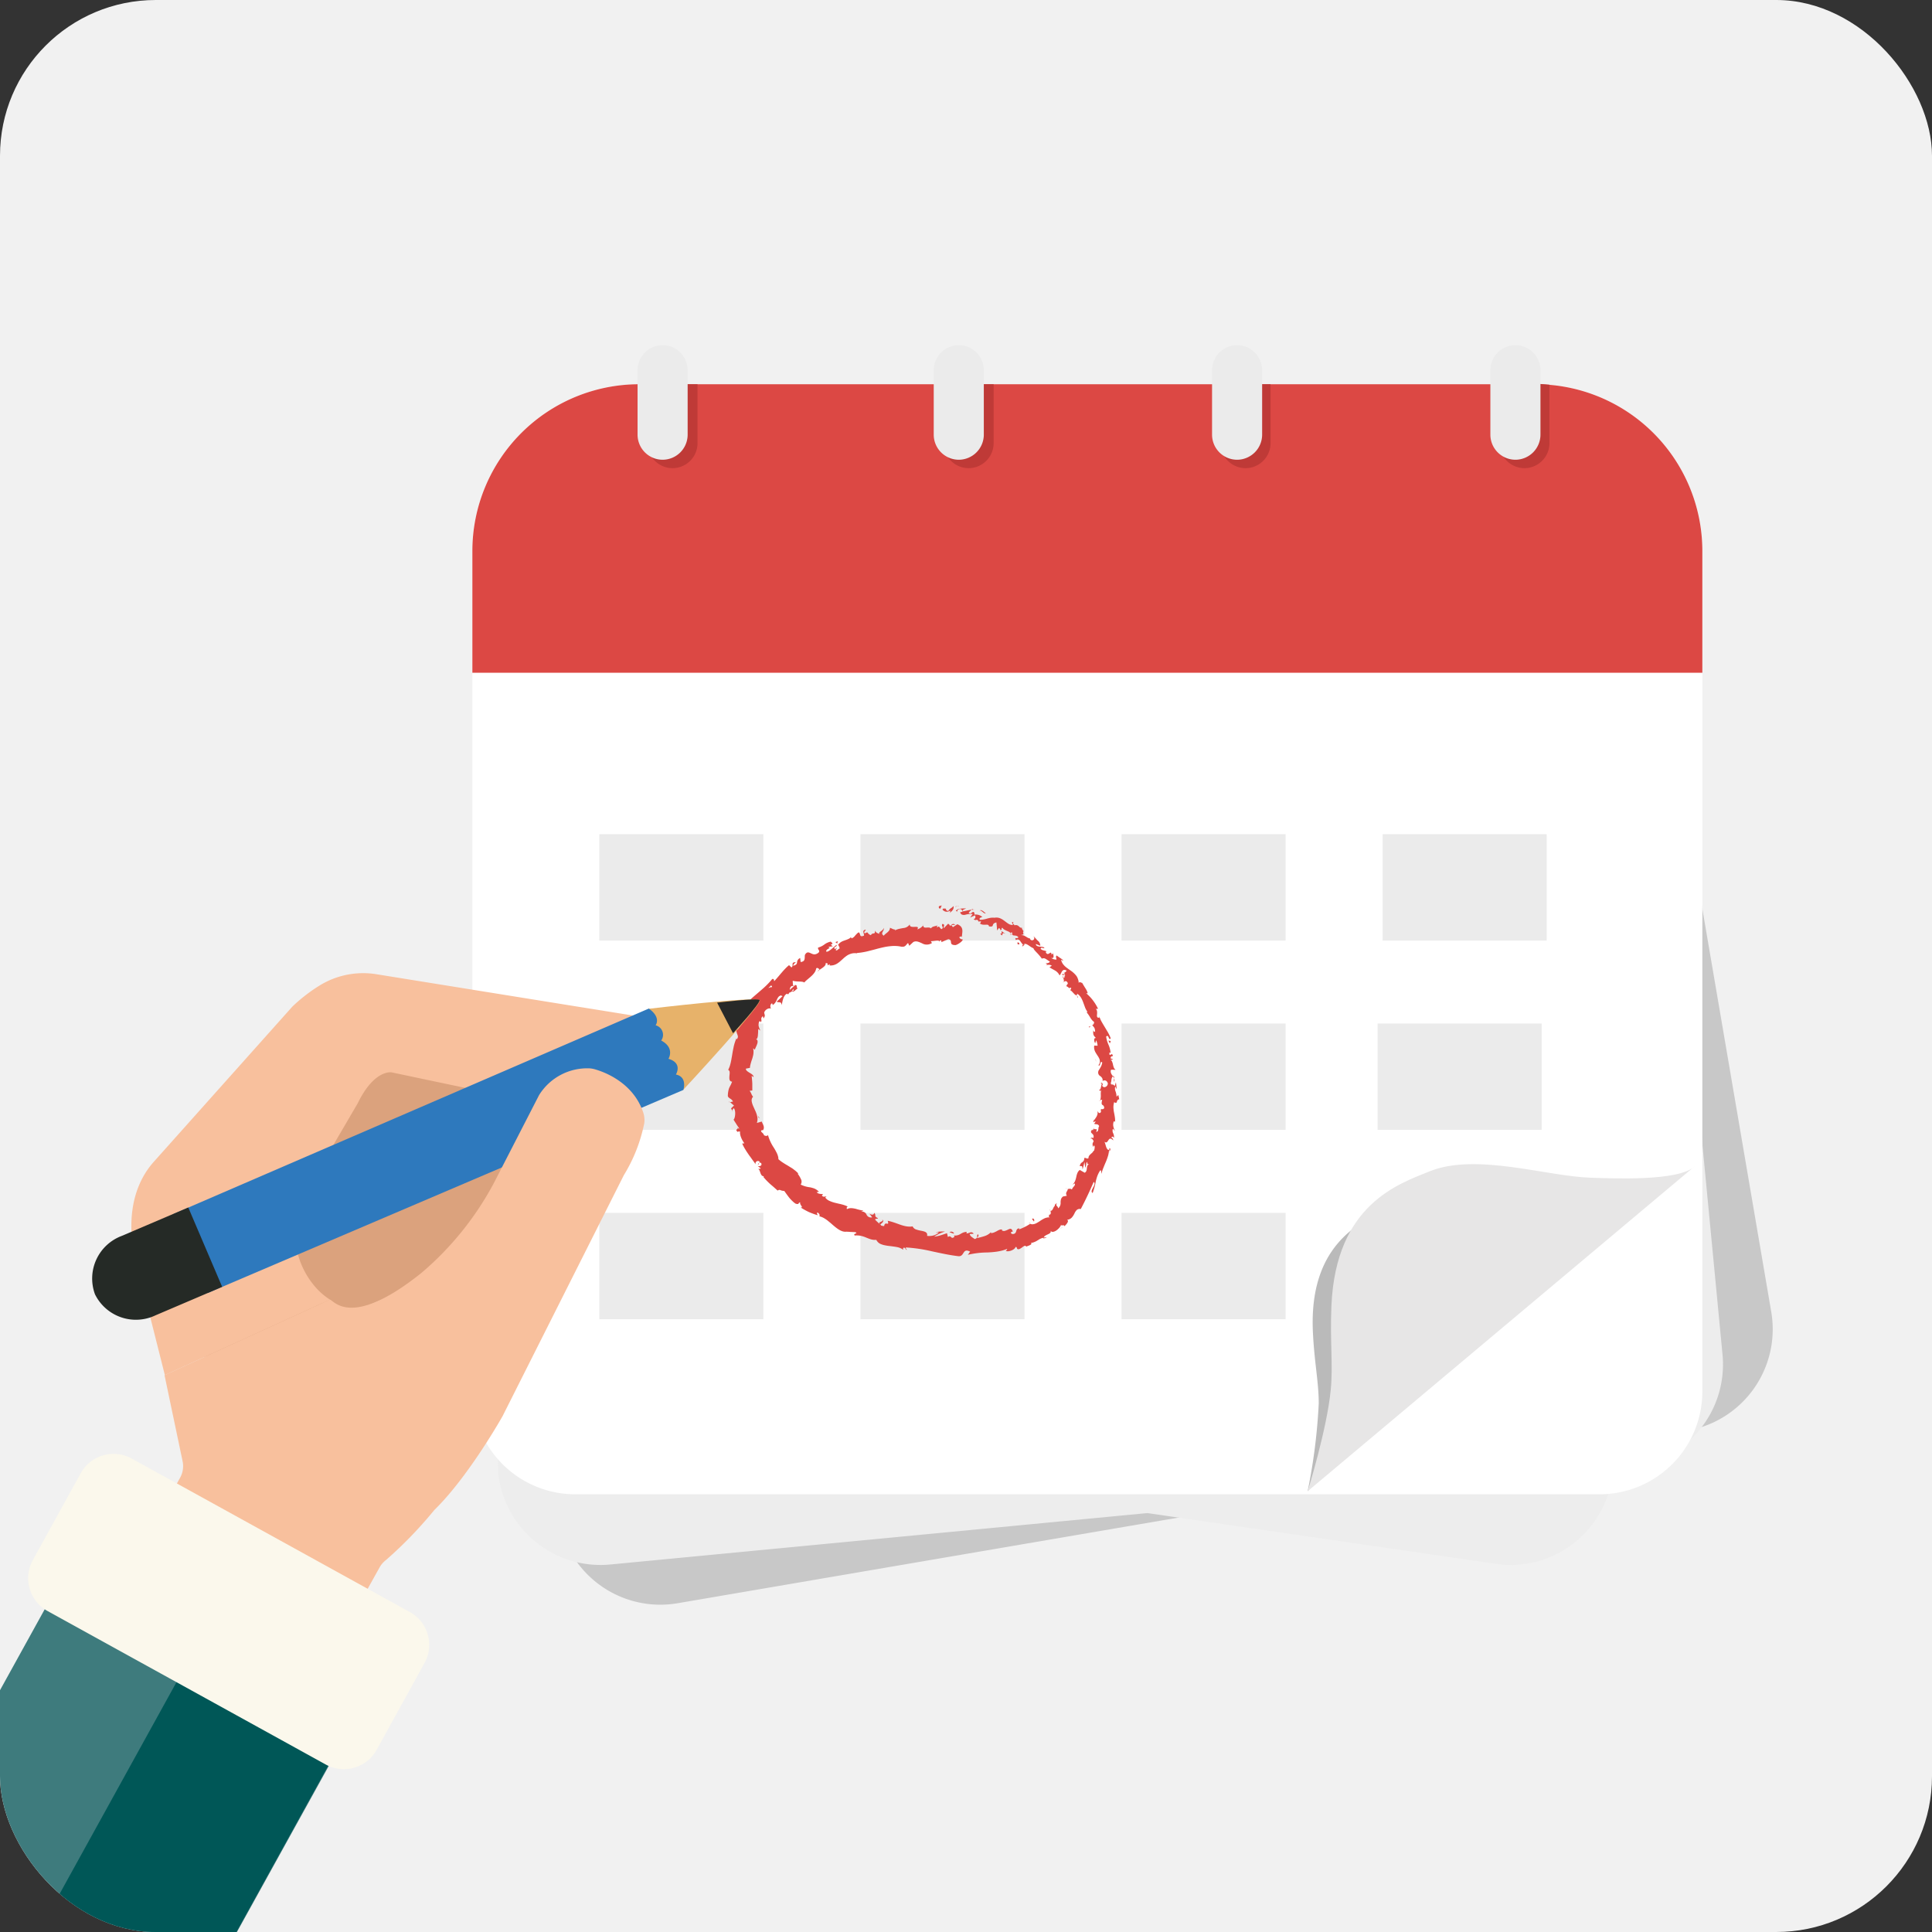 <svg xmlns="http://www.w3.org/2000/svg" xmlns:xlink="http://www.w3.org/1999/xlink" viewBox="-2728 1711.979 248.042 248.042">
  <rect x="-2728" y="1711.979" width="248.042" height="248.042" fill="#333333" stroke="none"/>
  <defs>
    <style>
      .cls-1 {
        fill: #f1f1f1;
      }

      .cls-2 {
        clip-path: url(#clip-path);
      }

      .cls-3 {
        fill: #c8c8c8;
      }

      .cls-4 {
        fill: #ededed;
      }

      .cls-5 {
        fill: #fff;
      }

      .cls-6 {
        fill: #dc4844;
      }

      .cls-7 {
        fill: #bf3a37;
      }

      .cls-8 {
        fill: #ebebeb;
      }

      .cls-9 {
        fill: #bababa;
      }

      .cls-10 {
        fill: #e7e6e6;
      }

      .cls-11 {
        fill: #dba27d;
      }

      .cls-12 {
        fill: #f8c09d;
      }

      .cls-13 {
        fill: #3e7b7d;
      }

      .cls-14 {
        fill: #005757;
      }

      .cls-15 {
        fill: #e7b26a;
      }

      .cls-16 {
        fill: #2e79bd;
      }

      .cls-17 {
        fill: #252a26;
      }

      .cls-18 {
        fill: #fbf8ec;
      }

      .cls-19 {
        fill: #282928;
      }
    </style>
    <clipPath id="clip-path">
      <rect id="Rectangle_602" data-name="Rectangle 602" class="cls-1" width="248.042" height="248.042" rx="20" transform="translate(0 0)"/>
    </clipPath>
  </defs>
  <g id="Group_542" data-name="Group 542" transform="translate(-3324 923)">
    <rect id="Rectangle_614" data-name="Rectangle 614" class="cls-1" width="248.042" height="248.042" rx="20" transform="translate(596 788.979)"/>
    <g id="Mask_Group_4" data-name="Mask Group 4" class="cls-2" transform="translate(596 788.979)">
      <g id="Group_541" data-name="Group 541" transform="translate(0 44.315)">
        <path id="Path_527" data-name="Path 527" class="cls-3" d="M1476.506,1239.837l-129.691,22.175a13.215,13.215,0,0,1-15.2-10.765s-12.7-131.318-1.121-133.3c0,0,136.224-13.538,138.2-1.959l18.573,108.647A13.206,13.206,0,0,1,1476.506,1239.837Z" transform="translate(-1259.857 -1100.487)"/>
        <path id="Path_528" data-name="Path 528" class="cls-4" d="M1428.078,1251.845,1297.1,1264.386a13.208,13.208,0,0,1-14.367-11.856s-2.972-131.9,8.721-133.02c0,0,136.849-3.448,137.971,8.245l10.507,109.724A13.211,13.211,0,0,1,1428.078,1251.845Z" transform="translate(-1218.78 -1107.838)"/>
        <path id="Path_529" data-name="Path 529" class="cls-4" d="M1366.854,1249.667l118.45,17.244a13.208,13.208,0,0,0,14.367-11.856s2.971-131.9-8.721-133.02c0,0-117.15-2.991-118.271,8.7l-12.3,100.149C1359.685,1238.1,1359.641,1248.972,1366.854,1249.667Z" transform="translate(-1292.61 -1110.361)"/>
        <path id="Path_530" data-name="Path 530" class="cls-5" d="M1367.247,1136.915H1235.671a13.211,13.211,0,0,1-13.171-13.171V1015.756a21.418,21.418,0,0,1,21.356-21.356h115.2a21.418,21.418,0,0,1,21.356,21.356v107.987A13.2,13.2,0,0,1,1367.247,1136.915Z" transform="translate(-1161.854 -989.385)"/>
        <path id="Path_531" data-name="Path 531" class="cls-6" d="M1380.418,1031.443H1222.5v-15.686a21.418,21.418,0,0,1,21.356-21.356h115.2a21.418,21.418,0,0,1,21.356,21.356v15.686Z" transform="translate(-1161.854 -989.385)"/>
        <path id="Path_532" data-name="Path 532" class="cls-7" d="M1678.915,1005.175h0a3.223,3.223,0,0,1-3.215-3.215V994.4h6.424v7.565A3.212,3.212,0,0,1,1678.915,1005.175Z" transform="translate(-1592.571 -989.385)"/>
        <path id="Path_533" data-name="Path 533" class="cls-7" d="M2445.215,1005.175h0a3.223,3.223,0,0,1-3.215-3.215V994.4h6.425v7.565A3.215,3.215,0,0,1,2445.215,1005.175Z" transform="translate(-2320.856 -989.385)"/>
        <path id="Path_534" data-name="Path 534" class="cls-7" d="M3161.914,1005.175h0a3.223,3.223,0,0,1-3.215-3.215V994.4h6.424v7.565A3.215,3.215,0,0,1,3161.914,1005.175Z" transform="translate(-3002.002 -989.385)"/>
        <path id="Path_535" data-name="Path 535" class="cls-7" d="M3883.715,1001.091h0a3.223,3.223,0,0,1-3.215-3.215v-7.565c0-.506,6.424.069,6.424.069v7.5A3.219,3.219,0,0,1,3883.715,1001.091Z" transform="translate(-3687.995 -985.301)"/>
        <path id="Path_536" data-name="Path 536" class="cls-8" d="M2419.715,908.009h0a3.224,3.224,0,0,1-3.215-3.215v-8.28a3.224,3.224,0,0,1,3.215-3.215h0a3.223,3.223,0,0,1,3.215,3.215v8.28A3.227,3.227,0,0,1,2419.715,908.009Z" transform="translate(-2296.622 -893.3)"/>
        <path id="Path_537" data-name="Path 537" class="cls-8" d="M3140.015,908.009h0a3.223,3.223,0,0,1-3.215-3.215v-8.28a3.223,3.223,0,0,1,3.215-3.215h0a3.223,3.223,0,0,1,3.215,3.215v8.28A3.227,3.227,0,0,1,3140.015,908.009Z" transform="translate(-2981.189 -893.3)"/>
        <path id="Path_538" data-name="Path 538" class="cls-8" d="M3860.314,908.009h0a3.223,3.223,0,0,1-3.215-3.215v-8.28a3.223,3.223,0,0,1,3.215-3.215h0a3.223,3.223,0,0,1,3.215,3.215v8.28A3.227,3.227,0,0,1,3860.314,908.009Z" transform="translate(-3665.755 -893.3)"/>
        <path id="Path_539" data-name="Path 539" class="cls-9" d="M3421.555,3067.4l-37.355,39.275a73.817,73.817,0,0,0,1.424-11.261c0-2.758-.556-5.169-.749-9.133-.531-11.117,5.908-13.95,8.944-15.6,4.663-2.525,12.308-.655,16.917-.958C3412.69,3069.607,3420.107,3069.28,3421.555,3067.4Z" transform="translate(-3216.316 -2959.546)"/>
        <path id="Path_540" data-name="Path 540" class="cls-10" d="M3434.028,3013.068l-49.727,41.75s2.47-7.937,2.962-13.027c.308-3.235-.114-6.117.084-10.78.565-13.087,8.706-15.667,12.586-17.249,5.948-2.426,15.046.635,20.687.809C3423,3014.641,3432.053,3015.107,3434.028,3013.068Z" transform="translate(-3216.411 -2907.685)"/>
        <rect id="Rectangle_603" data-name="Rectangle 603" class="cls-8" width="21.064" height="13.657" transform="translate(76.943 62.784)"/>
        <rect id="Rectangle_604" data-name="Rectangle 604" class="cls-8" width="21.064" height="13.657" transform="translate(76.943 87.087)"/>
        <rect id="Rectangle_605" data-name="Rectangle 605" class="cls-8" width="21.064" height="13.657" transform="translate(110.468 87.087)"/>
        <rect id="Rectangle_606" data-name="Rectangle 606" class="cls-8" width="21.064" height="13.657" transform="translate(143.988 87.087)"/>
        <rect id="Rectangle_607" data-name="Rectangle 607" class="cls-8" width="21.064" height="13.657" transform="translate(176.864 87.087)"/>
        <rect id="Rectangle_608" data-name="Rectangle 608" class="cls-8" width="21.064" height="13.657" transform="translate(76.943 111.395)"/>
        <rect id="Rectangle_609" data-name="Rectangle 609" class="cls-8" width="21.064" height="13.657" transform="translate(110.468 111.395)"/>
        <rect id="Rectangle_610" data-name="Rectangle 610" class="cls-8" width="21.064" height="13.657" transform="translate(143.988 111.395)"/>
        <rect id="Rectangle_611" data-name="Rectangle 611" class="cls-8" width="21.064" height="13.657" transform="translate(110.468 62.784)"/>
        <rect id="Rectangle_612" data-name="Rectangle 612" class="cls-8" width="21.064" height="13.657" transform="translate(143.988 62.784)"/>
        <rect id="Rectangle_613" data-name="Rectangle 613" class="cls-8" width="21.064" height="13.657" transform="translate(177.509 62.784)"/>
        <path id="Path_541" data-name="Path 541" class="cls-8" d="M1653.215,908.009h0a3.223,3.223,0,0,1-3.215-3.215v-8.28a3.223,3.223,0,0,1,3.215-3.215h0a3.223,3.223,0,0,1,3.215,3.215v8.28A3.22,3.22,0,0,1,1653.215,908.009Z" transform="translate(-1568.146 -893.3)"/>
        <g id="Group_540" data-name="Group 540" transform="translate(93.427 71.932)">
          <g id="Group_539" data-name="Group 539">
            <path id="Path_542" data-name="Path 542" class="cls-6" d="M2429.532,2343.39c-.08.1-.05.342.169.307l.173-.4Z" transform="translate(-2402.396 -2343.3)"/>
            <path id="Path_543" data-name="Path 543" class="cls-6" d="M2440.033,2345.663a1.4,1.4,0,0,0,.382-.347.583.583,0,0,0,.094-.516,1.11,1.11,0,0,1-.317.278,1.115,1.115,0,0,0-.333.342.261.261,0,0,1-.307-.308c-.04.05-.124.015-.208.01a.213.213,0,0,0-.243.124.682.682,0,0,0,.977.144C2440.142,2345.495,2440.058,2345.589,2440.033,2345.663Z" transform="translate(-2411.528 -2344.726)"/>
            <path id="Path_544" data-name="Path 544" class="cls-6" d="M2786.411,2572.834l-.03-.134A.261.261,0,0,0,2786.411,2572.834Z" transform="translate(-2741.58 -2561.32)"/>
            <path id="Path_545" data-name="Path 545" class="cls-6" d="M2852.594,2806.034c-.015-.094-.055-.129-.094-.134C2852.53,2805.984,2852.56,2806.054,2852.594,2806.034Z" transform="translate(-2804.42 -2782.951)"/>
            <path id="Path_546" data-name="Path 546" class="cls-6" d="M2844.349,2847.52c.015-.045.025-.08.035-.119C2844.344,2847.445,2844.319,2847.489,2844.349,2847.52Z" transform="translate(-2796.66 -2822.393)"/>
            <path id="Path_547" data-name="Path 547" class="cls-6" d="M2787,2575.4s.02.084.04.169.035.173.035.173C2787.193,2575.688,2787.07,2575.544,2787,2575.4Z" transform="translate(-2742.169 -2563.886)"/>
            <path id="Path_548" data-name="Path 548" class="cls-6" d="M2514.109,2352.5a.51.51,0,0,0-.209.06c.065,0,.124,0,.184,0C2514.094,2352.54,2514.1,2352.52,2514.109,2352.5Z" transform="translate(-2482.617 -2352.043)"/>
            <path id="Path_549" data-name="Path 549" class="cls-6" d="M2707.048,2496.565l-.074-.065a1.168,1.168,0,0,0-.174.07h.124C2706.989,2496.565,2707.048,2496.565,2707.048,2496.565Z" transform="translate(-2665.948 -2488.9)"/>
            <path id="Path_550" data-name="Path 550" class="cls-6" d="M2645.5,2442.917c.07.06.283-.213.392-.317a.35.35,0,0,1-.3.089A.934.934,0,0,0,2645.5,2442.917Z" transform="translate(-2607.688 -2437.674)"/>
            <path id="Path_551" data-name="Path 551" class="cls-6" d="M2527.529,2384.5a.426.426,0,0,1-.064.005l-.065.01A1.156,1.156,0,0,0,2527.529,2384.5Z" transform="translate(-2495.447 -2382.456)"/>
            <path id="Path_552" data-name="Path 552" class="cls-6" d="M2750.069,2541.3a.358.358,0,0,0-.069.109A.254.254,0,0,0,2750.069,2541.3Z" transform="translate(-2707.004 -2531.478)"/>
            <path id="Path_553" data-name="Path 553" class="cls-6" d="M2387.9,2392.8c0,.025,0,.04,0,.06C2387.93,2392.825,2387.935,2392.8,2387.9,2392.8Z" transform="translate(-2362.868 -2390.344)"/>
            <path id="Path_554" data-name="Path 554" class="cls-6" d="M2488.235,2421.5l-.07.02a1.282,1.282,0,0,0,0,.194Z" transform="translate(-2458.153 -2417.621)"/>
            <path id="Path_555" data-name="Path 555" class="cls-6" d="M2824.8,2920.566c0-.005,0-.01.01-.015C2824.8,2920.451,2824.791,2920.506,2824.8,2920.566Z" transform="translate(-2778.09 -2891.862)"/>
            <path id="Path_556" data-name="Path 556" class="cls-6" d="M2275.9,3155.8c.154.2-.025.253-.184.318s-.293.139-.045.382c-.01-.074.154-.164.268-.288S2276.114,3155.959,2275.9,3155.8Z" transform="translate(-2256.077 -3115.493)"/>
            <path id="Path_557" data-name="Path 557" class="cls-6" d="M2520.2,2353.877a1.176,1.176,0,0,1,.178.04A.354.354,0,0,0,2520.2,2353.877Z" transform="translate(-2488.605 -2353.351)"/>
            <path id="Path_558" data-name="Path 558" class="cls-6" d="M2278.2,3169.9h0l.049.05A.448.448,0,0,0,2278.2,3169.9Z" transform="translate(-2258.61 -3128.894)"/>
            <path id="Path_559" data-name="Path 559" class="cls-6" d="M2757.8,3075.776a.408.408,0,0,0,.168.025A.27.27,0,0,0,2757.8,3075.776Z" transform="translate(-2714.418 -3039.438)"/>
            <path id="Path_560" data-name="Path 560" class="cls-6" d="M2824.394,2967.9l-.094.134A.474.474,0,0,0,2824.394,2967.9Z" transform="translate(-2777.618 -2936.915)"/>
            <path id="Path_561" data-name="Path 561" class="cls-6" d="M2716.394,3129.8c-.084.035-.134.015-.193.119a.205.205,0,0,0,.055.01C2716.255,3129.87,2716.284,3129.815,2716.394,3129.8Z" transform="translate(-2674.881 -3090.783)"/>
            <path id="Path_562" data-name="Path 562" class="cls-6" d="M2662.7,3165.12c.025.015.054.025.084.04l.089-.06Z" transform="translate(-2624.035 -3124.332)"/>
            <path id="Path_563" data-name="Path 563" class="cls-6" d="M2161.9,2436.436a1.031,1.031,0,0,1,.268.238C2162.029,2436.46,2162.535,2436.2,2161.9,2436.436Z" transform="translate(-2148.079 -2431.728)"/>
            <path id="Path_564" data-name="Path 564" class="cls-6" d="M2517.1,2353.829c.04-.08.084-.114.144-.119a1.146,1.146,0,0,0-.129-.01A.138.138,0,0,0,2517.1,2353.829Z" transform="translate(-2485.646 -2353.184)"/>
            <path id="Path_565" data-name="Path 565" class="cls-6" d="M2742.046,3173.8s-.134.094-.268.184c-.069.044-.134.094-.188.124s-.089.055-.089.055A2.806,2.806,0,0,0,2742.046,3173.8Z" transform="translate(-2698.926 -3132.601)"/>
            <path id="Path_566" data-name="Path 566" class="cls-6" d="M1894.979,2875.229l-.079-.129A.165.165,0,0,0,1894.979,2875.229Z" transform="translate(-1894.325 -2848.719)"/>
            <path id="Path_567" data-name="Path 567" class="cls-6" d="M2700.346,3202.527a.96.96,0,0,0-.437-.035.28.28,0,0,0-.025.114Z" transform="translate(-2659.375 -3159.858)"/>
            <path id="Path_568" data-name="Path 568" class="cls-6" d="M2167.3,2443.029Z" transform="translate(-2153.211 -2438.078)"/>
            <path id="Path_569" data-name="Path 569" class="cls-6" d="M1901.025,2354.385c-.57.119-.169.491-.233.774-.635.278-.382-.253-.665-.427a1.334,1.334,0,0,0-.139.089,1.392,1.392,0,0,0-.124.114c-.079.08-.154.164-.223.243a.936.936,0,0,1-.427.327c-.045-.065-.109-.074-.064-.184a.926.926,0,0,1-.352.268,3.953,3.953,0,0,1-.466.178l-.243.089a1.644,1.644,0,0,0-.228.119,1.085,1.085,0,0,0-.362.342.242.242,0,0,1-.1-.084,1.471,1.471,0,0,1,.278.561,1.289,1.289,0,0,0-.288.208c-.079.064-.154.089-.248-.035.149-.045.119-.164.159-.273,0,0-.05.055-.1.1s-.1.1-.1.1c-.372-.318.293-.263.188-.556a3.974,3.974,0,0,0-.337.263c-.109.094-.223.189-.332.283a2.643,2.643,0,0,1-.322.233.73.73,0,0,1-.313.114c-.119-.174.084-.3.238-.392s.263-.159-.06-.233l.322-.04c.159-.02.323-.035.323-.035-.68-.446.377-.089-.283-.6a2.011,2.011,0,0,0-.814.367,2.288,2.288,0,0,1-.8.392c-.074.288.2.288.124.575a.882.882,0,0,1-.575.3.8.8,0,0,1-.243-.04,1.662,1.662,0,0,1-.218-.089c-.283-.129-.531-.258-.784.193-.035.174-.005.387-.05.566s-.164.313-.5.352l-.03-.258-.03-.258a.636.636,0,0,0-.4.571.414.414,0,0,1-.1.243.524.524,0,0,1-.149.1,1.318,1.318,0,0,1-.258.084.572.572,0,0,1,.213-.323c.094-.084.169-.139.1-.129-.332-.01-.377.1-.382.243s.03.307-.144.422l-.308-.293a5.251,5.251,0,0,0-.491.456c-.079.084-.159.164-.238.253s-.154.178-.233.268-.154.178-.233.273-.154.183-.233.273q-.231.275-.476.536c-.045-.129-.005-.337-.258-.278a10.51,10.51,0,0,1-1.344,1.359c-.491.432-1,.853-1.458,1.27,0,0,.005.144.01.293,0,.07.005.144.01.2s.005.089.005.089c-.064.084-.248.069-.238-.065-.377.313.174.149.164.412-.124.233-.362.178-.362-.02a14.674,14.674,0,0,1-.461,1.563,3.869,3.869,0,0,1-.784,1.409l-.02-.1c-.01-.05-.015-.1-.015-.1a.567.567,0,0,0-.1.407,1.473,1.473,0,0,0,.1.357c.02.055.045.109.059.164a.632.632,0,0,1,.03.164.477.477,0,0,1-.169.343l-.025-.129a6.15,6.15,0,0,0-.342,1.047c-.074.362-.149.724-.2,1.076-.015.089-.03.174-.045.263-.01.044-.015.084-.025.129s-.015.084-.02.129c-.03.168-.065.337-.1.5-.02.08-.045.159-.064.238s-.045.154-.069.228a3.376,3.376,0,0,1-.189.432.35.35,0,0,1,.189.322,1.957,1.957,0,0,1-.005.238c-.005.04-.01.084-.015.129s-.005.084-.01.129c-.025.342-.025.675.342.7a3.592,3.592,0,0,1-.2.466c-.059.114-.109.2-.154.3a1.751,1.751,0,0,0-.114.372c-.015.079-.035.174-.05.283s-.02.238-.03.387c.01.159.139.258.283.357a.927.927,0,0,1,.382.387l-.367.084s.124.109.243.218c.06.055.124.1.174.144l.079.064s-.094.094-.188.184l-.189.188s.045.084.089.164.089.163.089.163c-.02-.144.094-.337.2-.342a1.259,1.259,0,0,1,.089.2,1.056,1.056,0,0,1,.05.223,2.014,2.014,0,0,1,0,.456c-.03.293-.114.536-.2.571l.109.184c.064.109.164.253.253.4s.188.283.258.392l.124.174c-.154.03-.288-.159-.432-.293a1.524,1.524,0,0,1,.159.164.262.262,0,0,1,.055.1c.01.055-.035.09-.079.119-.089.06-.178.119.1.357.045-.114.223-.04.3-.06a.854.854,0,0,0,0,.337,1.949,1.949,0,0,0,.114.4,2.755,2.755,0,0,0,.193.407,3.334,3.334,0,0,0,.238.367l-.278.025a3.485,3.485,0,0,0,.159.342c.06.114.119.228.188.337s.134.223.208.337.149.223.223.333.154.223.238.332.159.223.238.333c.159.223.327.441.481.675a.311.311,0,0,1,.516-.337l-.253.332c.323.025-.069-.357.422-.188.2.352-.2.486-.451.372l.407.322c-.079.094-.2.04-.337.1.159.01.213.243.293.471a1.027,1.027,0,0,0,.159.313.316.316,0,0,0,.3.119l-.074.1a8.421,8.421,0,0,0,.938.967c.144.124.288.243.432.372.035.03.074.064.109.1l.114.1c.079.069.159.139.243.218a.314.314,0,0,1,.367-.06,1.09,1.09,0,0,0,.471.094c.1.129.2.273.3.412s.213.288.327.437c.03.035.059.074.089.109s.06.069.094.1c.064.07.129.139.193.2s.139.134.208.193.154.119.233.179c.546.188.3-.139.62-.159-.154.282.506.7.045.655a9.169,9.169,0,0,0,.962.541c.149.074.313.139.506.213.1.035.2.079.322.119s.248.079.392.129c-.05-.174-.144-.292-.025-.347.208.059.352.352.253.471H1895a1.919,1.919,0,0,1,.5.159,2.078,2.078,0,0,1,.233.129c.074.045.154.094.228.149.149.1.293.228.441.347s.288.248.432.372c.575.491,1.161.938,1.776.818l-.065.01.179.01c.109,0,.248.02.392.025.283.01.565.025.565.025.223.109.139.139.025.184s-.243.094-.1.248a2.727,2.727,0,0,1,.828.05,3.576,3.576,0,0,1,.65.218c.2.079.4.164.61.223a1.8,1.8,0,0,0,.685.065,1.107,1.107,0,0,0,.625.561,2.447,2.447,0,0,0,.456.134c.164.035.332.064.506.084s.347.04.521.065.342.044.506.079a1.907,1.907,0,0,1,.843.352l-.02-.223c.293-.164.288.173.471.253,0-.174-.248-.238-.069-.327a19.975,19.975,0,0,1,3.324.5c1.116.238,2.252.491,3.373.62.412.04.531-.238.68-.461s.312-.382.828-.124l-.293.407a11.217,11.217,0,0,1,2.545-.3c.213-.015.432-.025.645-.045s.432-.045.64-.079.422-.079.63-.134a5.209,5.209,0,0,0,.61-.213c-.084.109-.064.228-.228.253a.616.616,0,0,0,.377.059,1.514,1.514,0,0,0,.432-.119,1.325,1.325,0,0,0,.188-.1.726.726,0,0,0,.149-.114c.084-.074.129-.149.119-.208.263-.035.109.2.3.278a.41.41,0,0,0,.3-.06,1.753,1.753,0,0,0,.283-.188c.179-.129.337-.253.476-.139.045.035-.069.124-.129.164a.652.652,0,0,1,.243-.139c.1-.045.223-.08.328-.129.2-.094.342-.188.179-.3a2.226,2.226,0,0,0,.873-.343c.065-.034.129-.074.189-.114s.124-.07.188-.1a1.365,1.365,0,0,1,.4-.119.469.469,0,0,1,.218-.278,3.714,3.714,0,0,1,.342-.169c.228-.109.422-.218.323-.471.129.248.432.179.724-.005a2.261,2.261,0,0,0,.4-.357,1.217,1.217,0,0,0,.233-.387c0,.218.387-.089.412.188a1.746,1.746,0,0,0,.412-.476c.079-.149.069-.283-.055-.357a.911.911,0,0,0,.347-.094.841.841,0,0,0,.258-.193,1.839,1.839,0,0,0,.188-.248q.082-.134.149-.268a1.447,1.447,0,0,1,.293-.447.552.552,0,0,1,.516-.119c.332-.625.625-1.22.9-1.8s.521-1.141.759-1.687c.228.154.074.451-.079.734s-.3.556-.05.689a8.738,8.738,0,0,0,.4-1.488,5.729,5.729,0,0,1,.194-.675,3.544,3.544,0,0,1,.342-.69c.189-.233.149.253.184.382.04-.139.079-.278.124-.412s.094-.263.149-.392c.1-.258.208-.506.313-.754s.193-.5.268-.744a3.358,3.358,0,0,0,.124-.769c.05.02.065.139.069.253.05-.194.223-.417-.025-.471l0,.2a.206.206,0,0,1-.263-.074,1.1,1.1,0,0,1-.169-.352c-.089-.278-.149-.58-.238-.625.3.258.407.04.536-.154s.268-.362.635.015c-.01-.139-.084-.327-.253-.342.094-.174.2-.213.342.025a1.075,1.075,0,0,0-.109-.62.708.708,0,0,1-.03-.541c.119.025.139.164.263.258a2.57,2.57,0,0,1-.2-.565,1.167,1.167,0,0,1,.06-.675c.064.045.174,0,.144.159a2.29,2.29,0,0,0-.01-.665c-.015-.1-.03-.213-.05-.317l-.06-.312c-.02-.1-.04-.208-.05-.312s-.02-.208-.025-.318a2.18,2.18,0,0,1,.094-.69c.511.333.193-.332.65-.362,0,0-.025-.139-.055-.278l-.06-.278-.228.213a2.2,2.2,0,0,0-.129-.679.975.975,0,0,1-.04-.625l.193.352-.05-.447c-.01-.109-.03-.223-.04-.307s-.02-.139-.02-.139-.04.129-.074.253c-.02.064-.04.129-.055.174s-.025.079-.025.079a.37.37,0,0,0-.193-.2.58.58,0,0,0-.174-.025c-.1-.005-.154-.025-.1-.337.025.06.025-.055.045-.218a.906.906,0,0,1,.189-.506h0a1.938,1.938,0,0,1-.218-.347.7.7,0,0,1-.04-.447c.134-.1.511.02.6-.05a.474.474,0,0,1-.213-.253,2.154,2.154,0,0,1-.114-.392,1.946,1.946,0,0,0-.124-.4.555.555,0,0,0-.248-.273.45.45,0,0,0,.392,0l-.337-.139c.06-.233.1-.273.3-.273-.035-.332-.169-.253-.278-.193s-.2.1-.154-.308c.035.054.074.015.149.134a3.426,3.426,0,0,0-.278-1.106,3.647,3.647,0,0,1-.3-1.047c.188-.169.263-.025.322.119s.109.288.268.114a6.539,6.539,0,0,0-.342-.734c-.139-.238-.283-.477-.422-.709s-.283-.466-.412-.7a3.316,3.316,0,0,1-.174-.352q-.074-.179-.134-.357s.01.05.015.094.015.094.015.094c-.323.064-.328-.134-.308-.4a1.637,1.637,0,0,0,0-.412.479.479,0,0,0-.2-.337c.1.089.4-.01.318-.01a5.936,5.936,0,0,0-1.518-1.975l.208.02a1.854,1.854,0,0,0-.119-.337,3.131,3.131,0,0,0-.2-.347c-.074-.114-.144-.233-.213-.347s-.134-.218-.184-.317c-.213-.01-.337-.228-.441.04a1.391,1.391,0,0,0-.01-.149c0-.05-.015-.094-.02-.139a1.953,1.953,0,0,0-.074-.258,1.975,1.975,0,0,0-.1-.233c-.02-.035-.04-.074-.064-.109s-.05-.064-.074-.1a3.286,3.286,0,0,0-.719-.645c-.134-.094-.263-.184-.387-.278a2.957,2.957,0,0,1-.357-.292c-.055-.055-.1-.109-.154-.169a1.3,1.3,0,0,1-.134-.189,1.544,1.544,0,0,1-.179-.461c.1.1.347.139.268.06l-.129-.094c-.04-.03-.084-.064-.134-.1s-.1-.07-.159-.109c-.213-.149-.427-.293-.427-.293-.134.263-.015.218-.01.526a.937.937,0,0,1-.685-.223c.461.159.3-.343.253-.59-.03.089-.144.114-.188.193-.015-.183-.055-.253-.1-.263s-.114.04-.184.084c-.139.094-.312.193-.476-.164l.124-.089a1.363,1.363,0,0,0-.2-.069c-.069-.02-.139-.035-.208-.054a.8.8,0,0,1-.367-.194c.1-.333.317.054.5-.149a.737.737,0,0,0-.3-.109c-.055-.01-.114-.015-.174-.02l-.174-.015c-.223-.025-.417-.079-.471-.317.193.025.392.174.59.2a1.09,1.09,0,0,0-.164-.481,2.958,2.958,0,0,0-.248-.238l.02.025s-.119-.134-.243-.268c-.06-.07-.124-.134-.169-.184s-.079-.084-.079-.084a.952.952,0,0,1,.045.094.279.279,0,1,1-.5.208,1.012,1.012,0,0,1-.387-.154,2.18,2.18,0,0,0-.387-.208.915.915,0,0,0-.238-.06.985.985,0,0,0-.293.01,2,2,0,0,0,.4-.089c.064-.03.079-.06.069-.1-.015-.074-.1-.174.01-.317-.1-.179-.288-.412-.169-.461-.218.05-.313-.069-.432-.178a.525.525,0,0,0-.57-.124c.015-.059-.06-.1-.119-.159s-.094-.129.005-.243c-.437-.1,0,.233-.1.347-.387.04-.68-.238-1.037-.5-.089-.064-.179-.134-.273-.193a2.139,2.139,0,0,0-.3-.154,1.239,1.239,0,0,0-.724-.075,2.4,2.4,0,0,0-.546.015,4.09,4.09,0,0,0-.427.1,3.375,3.375,0,0,1-.412.1,2.146,2.146,0,0,1-.5.045c-.094-.129-.015-.218.089-.273a.87.87,0,0,1,.233-.084,1.3,1.3,0,0,0-1.062-.3c.1-.079.045-.188-.04-.347-.312-.04-.3.377-.66.114a1.485,1.485,0,0,1,.407-.4c-.387.02-.794.174-1.181.208-.064-.223.283-.268.442-.377-.109,0-.238.005-.367.005a3.485,3.485,0,0,0-.392.035.736.736,0,0,0-.556.268s.065.035.129.074.124.08.124.08c-.154-.01-.04-.293.084-.333.407-.2.506.193.506.317l-.278.035a.393.393,0,0,0,.243.323.779.779,0,0,0,.417.01,2.345,2.345,0,0,1,.943-.084s-.084.109-.169.223l-.164.223s.159-.074.313-.144c.079-.035.159-.07.218-.094s.1-.045.1-.045c.084.159.084.451-.184.461.154.169.243.149.327.124s.164-.04.283.139c.025.055,0,.07-.035.08l.4-.04c-.1.084-.045.362-.238.228a.828.828,0,0,0,.407.194,1.612,1.612,0,0,0,.372.015c.228-.01.407-.035.461.194l-.059.01c.456.074.511-.005.546-.124a.51.51,0,0,1,.094-.2.662.662,0,0,1,.372-.169l.05.516c.025.258.04.511.04.511l.228-.312c.084.05.243.149.154.273.422-.094.01-.174.293-.312a.714.714,0,0,0,.307.273c.124.069.263.124.387.178.248.1.441.233.352.521.273-.178-.288-.4.233-.347-.084.317.055.357.243.372s.427.025.536.253c-.273.228-.526-.114-.312.342a.31.31,0,0,1,.313-.074.528.528,0,0,1,.233.2c.139.184.258.417.427.466.124-.184.307-.124.536.01.114.064.233.154.357.238a2.239,2.239,0,0,0,.4.213c-.059.05.129.263.372.516a7.083,7.083,0,0,1,.68.8l-.06.05a.485.485,0,0,1,.556-.01c.184.1.367.258.551.357a.517.517,0,0,1-.561.169l.283.248a.6.6,0,0,1,.516.109l-.3.179a1.66,1.66,0,0,0,.323.213c.114.065.238.129.357.2a1.417,1.417,0,0,1,.61.64c.129-.094.2-.337.317-.511s.283-.283.6-.089c-.109.134-.3.347-.481.258.059.03.248.064.273.2l-.4-.02c.1.308.283-.045.422.159-.183.158-.01.248-.179.347-.06-.03-.064-.223-.193-.228a1.376,1.376,0,0,1,.169.392.681.681,0,0,1,.005.372c.089-.1.248-.208.4-.079.169.188.139.268.079.337s-.149.129-.109.283c.208-.01.263.347.556.139.089.119-.035.243-.079.347a.911.911,0,0,1,.238.189c.084.089.174.188.258.273.164.174.313.273.392.045l-.015-.07c.015.005.02.02.035.025h0a1.62,1.62,0,0,1,.263.218,2.055,2.055,0,0,1,.2.268,2.125,2.125,0,0,1,.159.3,3.081,3.081,0,0,1,.129.318c.079.213.159.427.233.635a2.031,2.031,0,0,0,.139.3,1.294,1.294,0,0,0,.084.139l.089.134-.109.055a4.863,4.863,0,0,1,.461.67,2.566,2.566,0,0,0,.223.318,1.063,1.063,0,0,0,.258.238c.06.144-.069.417-.228.407.119.164.2.243.273.357a.71.71,0,0,1,.074.213,1.991,1.991,0,0,1,.03.347.356.356,0,0,0-.159-.1.038.038,0,0,0-.045.025c-.01.02.005.015-.074-.243a3.084,3.084,0,0,1,.03.322,1.339,1.339,0,0,0,.02.253.593.593,0,0,0,.1.233,1.7,1.7,0,0,0,.253.273c-.174-.04-.238.08-.243.228a.8.8,0,0,0,.134.442l.059-.2c.03-.1.055-.2.055-.2a2.153,2.153,0,0,1,.189.714l-.427-.02a1,1,0,0,0-.01.382,1.319,1.319,0,0,0,.094.337,2.076,2.076,0,0,0,.169.308c.06.1.124.2.188.293a2.161,2.161,0,0,1,.169.288.932.932,0,0,1,.1.293.785.785,0,0,1-.01.3,1.273,1.273,0,0,1-.06.159,1.05,1.05,0,0,1-.109.164c.159.114.188-.03.228-.178s.069-.3.253-.208a.585.585,0,0,1-.015.184c-.015.06-.035.124-.055.184a2.125,2.125,0,0,1-.174.352c-.124.218-.258.387-.248.461a.516.516,0,0,0,.253.6.945.945,0,0,1,.228.238.566.566,0,0,1,.064.169.488.488,0,0,1-.005.223c.139-.094.526-.2.685.313a.55.55,0,0,1-.109.3.5.5,0,0,1-.218.154.3.3,0,0,1-.387-.139c-.015-.114.03-.169.079-.164-.06-.149-.129-.347-.278-.154l.149.054a.863.863,0,0,0-.079.233c-.02.09-.04.189-.06.273-.045.169-.1.293-.218.218.144.347.238.149.313-.114a2.129,2.129,0,0,0-.1.769,2.5,2.5,0,0,1-.079.779c.084-.094.258-.174.253-.074a2.264,2.264,0,0,0-.055.278.713.713,0,0,0-.005.174.227.227,0,0,0,.094.169.4.4,0,0,1,.223.427c-.258.327-.511-.178-.4.456-.193.357-.392.03-.491-.129a.884.884,0,0,1,.05.213.874.874,0,0,1-.01.2,1.171,1.171,0,0,1-.134.347,2.722,2.722,0,0,1-.193.293,1.186,1.186,0,0,0-.144.243l-.065-.3a1.016,1.016,0,0,1-.015.461l.313-.109c-.04.079-.064.154-.1.208s-.069.079-.129.064c.074.1.2.094.332.109a.385.385,0,0,1,.352.248c-.1.1-.089.283-.119.437s-.079.288-.278.283c.149-.337.05-.343-.074-.333a.283.283,0,0,1-.184-.025c-.05-.035-.074-.1-.06-.258a.608.608,0,0,1-.1.417c-.05.015-.069-.04-.084-.094-.491.575.352.407.154,1.1a.283.283,0,0,0-.432.164c.089-.268.387-.03.466.273a.528.528,0,0,0-.139.431c.015.109.06.2.01.308l.164-.238c.174.159.074.372.03.7-.164-.03-.01-.322-.119-.233a.3.3,0,0,1,0,.308,1,1,0,0,1-.233.253c-.184.169-.4.333-.377.615-.223.154-.382-.139-.551,0a.526.526,0,0,1-.253.516.756.756,0,0,0-.1.079.594.594,0,0,0-.094.1.608.608,0,0,0-.114.332c.332-.015.288-.079.352.422a.384.384,0,0,0,.01-.04.928.928,0,0,1,.03-.109c.025-.089.055-.208.084-.327s.064-.238.079-.328.035-.149.035-.149.01.045.02.114.03.164.04.253c.025.188.05.372.05.372a1.43,1.43,0,0,0,.119-.432.717.717,0,0,1,.1-.342c.094.367.04.313.317.288a.393.393,0,0,0-.263.213.87.87,0,0,0-.069.307,1.45,1.45,0,0,1-.055.333.466.466,0,0,1-.223.268l-.63-.357a.889.889,0,0,0-.307.392,2.307,2.307,0,0,0-.139.476,3.605,3.605,0,0,1-.149.521,1.584,1.584,0,0,1-.337.506s.069-.04.134-.084.134-.084.134-.084c.084.129.02.253-.084.377a1.2,1.2,0,0,0-.273.406c-.179-.164-.357-.074-.551-.064.074.05-.02.179-.1.333a.433.433,0,0,0,.015.531l-.253.05c-.124.025-.248.045-.248.045-.035.03-.064.059-.094.089a1.145,1.145,0,0,0-.075.089.7.7,0,0,0-.089.184,1.524,1.524,0,0,0-.05.4.872.872,0,0,1-.313.759.459.459,0,0,0-.169-.3c-.064-.074-.1-.164,0-.392-.164.154-.342.258-.233.387-.05-.005-.089.035-.129.094a1.827,1.827,0,0,0-.114.223.894.894,0,0,1-.139.223.217.217,0,0,1-.194.08c-.01.144.124.362-.094.506-.055-.02-.069-.094-.069-.094.074.094-.233.372.109.452a1,1,0,0,0-.367,0,1.549,1.549,0,0,0-.337.1,4.146,4.146,0,0,0-.62.367c-.1.069-.208.129-.308.188a1.736,1.736,0,0,1-.308.149,1.177,1.177,0,0,1-.312.064.793.793,0,0,1-.154-.01.615.615,0,0,1-.154-.05c-.1.064-.218.139-.337.208-.06.035-.119.07-.179.1l-.184.094a6.443,6.443,0,0,1-.709.308c.005-.08-.035-.114.055-.119a.381.381,0,0,0-.323.1.708.708,0,0,0-.119.263.55.55,0,0,1-.144.263.482.482,0,0,1-.392.084c-.452-.293.332-.293.069-.387-.069-.188-.159-.263-.253-.273a.347.347,0,0,0-.154.025,1.647,1.647,0,0,0-.174.074,2.142,2.142,0,0,1-.4.164.521.521,0,0,1-.422-.074l.109-.064a.425.425,0,0,0-.312-.02,1.7,1.7,0,0,0-.342.154c-.06.035-.124.07-.188.1s-.134.065-.2.094a1.194,1.194,0,0,1-.442.1.162.162,0,0,0,0-.119,1.937,1.937,0,0,1-.814.5,8.263,8.263,0,0,1-.982.258c.184-.317.273-.174.149-.486-.268.054.094.506-.451.605-.179-.164-.575-.312-.625-.65l.253-.01a1.6,1.6,0,0,0,.174-.01c.05,0,.079,0,.079,0a.356.356,0,0,0-.461-.164c-.164.05-.332.144-.466.1l.035-.188a1.557,1.557,0,0,0-.466.1,2.632,2.632,0,0,0-.332.174,1.289,1.289,0,0,1-.848.194l.084.149c-.486.461-.377-.283-.853.05l-.114-.491c-.154.05-.427.149-.734.243a4.688,4.688,0,0,1-.918.2,5.432,5.432,0,0,1,1.394-.655,4.723,4.723,0,0,0-.645.005.86.86,0,0,0-.551.183c.124-.035.288-.144.4-.06a1.7,1.7,0,0,1-.675.372,2.17,2.17,0,0,1-.828.054c.1-.461-.283-.556-.729-.65a4.364,4.364,0,0,1-.675-.168.711.711,0,0,1-.451-.4,1.826,1.826,0,0,1-.4.03,2.536,2.536,0,0,1-.392-.035,3.6,3.6,0,0,1-.387-.084q-.194-.052-.387-.119c-.258-.084-.516-.189-.789-.278-.134-.045-.273-.089-.412-.129s-.283-.074-.432-.1c.06.2.074.3.05.343s-.079.035-.144.02c-.134-.025-.308-.059-.362.313-.293-.02-.4-.06-.407-.114,0,0-.179-.164-.362-.327-.089-.08-.179-.164-.243-.228s-.109-.1-.109-.1c-.134-.268.3-.084.323-.253-.576-.228-.159-.377-.491-.679,0,.283-.312.3-.615.1l.367.476a.617.617,0,0,1-.729-.352.639.639,0,0,0-.719-.372l.332-.129a7.893,7.893,0,0,1-1-.238c-.1-.025-.2-.04-.3-.06a2,2,0,0,0-.293-.025,1.03,1.03,0,0,0-.536.129c-.04-.109-.05-.342.149-.312a3.631,3.631,0,0,0-.769-.288c-.139-.04-.278-.069-.422-.1s-.283-.07-.417-.1a4.282,4.282,0,0,1-.774-.258,1.384,1.384,0,0,1-.551-.432l.164-.119c-.2-.05-.466.119-.585-.164.05-.059.164-.114.089-.168a1.665,1.665,0,0,1-.372-.03.619.619,0,0,1-.4-.208l.3-.05a2.356,2.356,0,0,0-.273-.238,1.617,1.617,0,0,0-.283-.164,2.05,2.05,0,0,0-.293-.1q-.149-.045-.3-.074a3.635,3.635,0,0,1-1.2-.353.679.679,0,0,0,.02-.724,2.81,2.81,0,0,0-.193-.362c-.069-.114-.144-.213-.2-.3l.06-.045c-.1-.1-.2-.2-.3-.288-.05-.045-.1-.084-.154-.124-.025-.02-.055-.04-.079-.06l-.074-.06a3.266,3.266,0,0,0-.318-.213c-.055-.035-.109-.064-.164-.1s-.109-.064-.159-.1c-.213-.134-.442-.253-.655-.4q-.164-.1-.327-.223c-.109-.079-.213-.169-.318-.258a1.152,1.152,0,0,0-.04-.342,2.244,2.244,0,0,0-.124-.362c-.03-.06-.059-.124-.089-.184s-.069-.124-.1-.188c-.069-.129-.149-.263-.228-.392a5.608,5.608,0,0,1-.764-1.662c-.01.188-.382.174-.521.025-.01-.139-.169-.258-.273-.362s-.144-.2.084-.288l.03.084a.539.539,0,0,0,.149-.288.649.649,0,0,0-.02-.293,1.646,1.646,0,0,0-.119-.292c-.045-.1-.089-.194-.124-.288l-.625.179a1.575,1.575,0,0,0,.015-.968,3.358,3.358,0,0,0-.159-.461c-.03-.074-.064-.149-.1-.223s-.064-.149-.1-.223c-.064-.149-.134-.288-.188-.431a2.777,2.777,0,0,1-.119-.4,1.2,1.2,0,0,1-.02-.188.666.666,0,0,1,.02-.174.6.6,0,0,1,.169-.3,1.177,1.177,0,0,1-.134-.179c-.035-.064-.065-.129-.094-.2a1.485,1.485,0,0,0-.223-.382l.347-.035c0-.174,0-.327,0-.471,0-.069,0-.139,0-.208v-.208c-.005-.139-.015-.283-.03-.447s-.025-.342-.055-.555l.253.168a.363.363,0,0,0-.04-.164.554.554,0,0,0-.109-.139,2.067,2.067,0,0,0-.342-.238,2.771,2.771,0,0,1-.352-.243.4.4,0,0,1-.154-.3s.129-.025.263-.054l.263-.05a1.728,1.728,0,0,1,.04-.317c.025-.1.05-.208.079-.312l.045-.154c.015-.05.03-.1.05-.154.035-.1.069-.2.1-.3a1.373,1.373,0,0,0,.04-.154l.02-.074.02-.074a2.105,2.105,0,0,0,.055-.308c0-.05.01-.1.01-.159v-.159a1.585,1.585,0,0,0-.05-.332c.069.035.208.094.193.228.03-.094.089-.223.149-.372a3.128,3.128,0,0,0,.183-.447.8.8,0,0,0,.04-.392c-.03-.109-.119-.188-.3-.218a.186.186,0,0,0,.238-.064.486.486,0,0,0,.06-.144.967.967,0,0,0,.04-.188c.01-.069.015-.144.02-.223s.01-.159.015-.238c.01-.158.005-.317.015-.441l.273.213a4.008,4.008,0,0,1-.218-.581,1.172,1.172,0,0,1,.074-.585c.109-.094.293.04.129.144a.325.325,0,0,0,.144-.382.412.412,0,0,1,.2-.441l.074.288a1.19,1.19,0,0,0,.134-.223.4.4,0,0,0,.035-.159c0-.1-.05-.193-.079-.372a.747.747,0,0,1,.352-.432.593.593,0,0,1,.526-.08.576.576,0,0,1-.079-.342.4.4,0,0,1,.184-.332c.114.05.1.168.094.228a1.139,1.139,0,0,0,.367-.352,2.339,2.339,0,0,0,.2-.377,1.329,1.329,0,0,1,.193-.327.53.53,0,0,1,.139-.119.828.828,0,0,1,.2-.074.263.263,0,0,0,.2.084c-.223.2-.417.392-.561.521s-.218.208-.213.179c.114.109.263.084.392.1s.228.089.263.377c.02-.109.04-.243.069-.382a3.793,3.793,0,0,1,.114-.437,1.633,1.633,0,0,1,.189-.4.716.716,0,0,1,.283-.253.488.488,0,0,1,.119.04l-.015.06a.392.392,0,0,0,.193-.233,1.268,1.268,0,0,0,.357-.178c.1.084.233.025.357-.074s.258-.228.357-.293c-.223-.263.069-.407-.342-.456.045-.005-.015.06-.134.174a.214.214,0,0,0-.06.094c0-.01-.005-.025-.005-.035-.124.1-.278.243-.461.4.04-.253.1-.506.442-.516a4.747,4.747,0,0,1-.055-.655c.565.174,1.24.025,1.478.228.253-.288.61-.541.913-.823a2.612,2.612,0,0,0,.4-.447,1.354,1.354,0,0,0,.223-.536c.154-.174.307.05.427.1-.079.114-.218.174-.233.288a1.979,1.979,0,0,1,.3-.253c.114-.084.243-.159.357-.248.228-.169.407-.342.362-.571.293-.02.263.109.243.194s-.03.124.3-.06l-.04.169a1.725,1.725,0,0,0,.546-.055,1.689,1.689,0,0,0,.442-.2,3.075,3.075,0,0,0,.387-.293c.124-.109.248-.218.372-.333s.258-.223.392-.322a1.91,1.91,0,0,1,.213-.139,1.633,1.633,0,0,1,.233-.109,1.711,1.711,0,0,1,1.151-.06c-.124-.025-.188-.035-.228-.1a5.574,5.574,0,0,0,.714-.079c.238-.04.471-.084.7-.144l.352-.089.352-.089.352-.094.178-.05.179-.045c.238-.06.476-.114.709-.164a6.962,6.962,0,0,1,.719-.109c.119-.01.238-.025.362-.03s.243,0,.362,0a3.991,3.991,0,0,1,.724.09c.546.069.566-.223.868-.477l.154.357.516-.476c.382-.2.744,0,1.126.164a1.191,1.191,0,0,0,1.27-.04l-.144-.238c.362.025,1.136-.218,1.091.074.035-.05.1-.263.253-.144l.02.193.873-.377c.695.1-.069.769.938.759.372-.089,1.042-.61.893-.734-.154,0-.392-.1-.412-.3l.337-.114c.035-.57.278-1.166-.585-1.528l-.576.377-.2-.268.5-.04c-.293-.248-.461-.01-.655.159a.484.484,0,0,0-.263-.292l-.551.575c-.084-.218.238-.456-.159-.556-.258.268.288.486-.154.675-.3-.243-.228-.462-.546-.219a.234.234,0,0,1,.139-.312c-.288.193-.779.124-.913.437-.318-.3-1,.154-1.007-.387a1.6,1.6,0,0,1-.764.511c.223-.342-.035-.332-.337-.323s-.655.025-.625-.322a1.1,1.1,0,0,1-.853.476c-.183.035-.377.069-.565.114a1.794,1.794,0,0,0-.521.213c.03-.05.089-.154.154-.129-.377,0-.506-.159-.764-.233.02.481-.541.68-.8,1.017-.263-.194-.218-.342-.134-.5s.213-.312.1-.521c.04.189-.139.313-.307.437s-.318.228-.208.372c-.4-.218-.323-.084-.571-.441.05.6-.307.164-.521.581a.664.664,0,0,1-.4-.3.109.109,0,0,0-.1-.05.727.727,0,0,0-.258.119c-.149-.06-.114-.169-.04-.263a.955.955,0,0,1,.119-.124C1900.995,2354.4,1901.025,2354.385,1901.025,2354.385Zm-11.7,6.722-.005,0c.079-.084.149-.159.193-.2C1889.471,2360.938,1889.416,2361,1889.322,2361.106Zm-.819.784c.109-.089.228-.208.362-.337.109.06.164.179.079.248-.005-.05-.069-.04-.154-.015A2.491,2.491,0,0,1,1888.5,2361.89Zm3.269.273c-.094.139-.174.119-.238.079.055-.05.114-.119.193-.208,0-.015,0-.03-.01-.045A.639.639,0,0,1,1891.773,2362.163Z" transform="translate(-1883.3 -2351.284)"/>
            <path id="Path_570" data-name="Path 570" class="cls-6" d="M2051.485,2550.588c.015-.02.015-.04.04-.06a.528.528,0,0,0-.124,0c.005.04.015.084.02.119C2051.44,2550.628,2051.465,2550.608,2051.485,2550.588Z" transform="translate(-2043.061 -2540.245)"/>
            <path id="Path_571" data-name="Path 571" class="cls-6" d="M2786.3,2571.439l0,.025a.139.139,0,0,1,.015-.064C2786.315,2571.42,2786.3,2571.425,2786.3,2571.439Z" transform="translate(-2741.503 -2560.084)"/>
            <path id="Path_572" data-name="Path 572" class="cls-6" d="M1887.01,2850.8l.084-.015-.094-.089Z" transform="translate(-1886.817 -2825.529)"/>
            <path id="Path_573" data-name="Path 573" class="cls-6" d="M2724,2464.319a.167.167,0,0,0-.005-.119A.25.25,0,0,0,2724,2464.319Z" transform="translate(-2682.286 -2458.203)"/>
            <path id="Path_574" data-name="Path 574" class="cls-6" d="M2678.243,2426.512l-.243-.312A2.4,2.4,0,0,0,2678.243,2426.512Z" transform="translate(-2638.576 -2422.087)"/>
            <path id="Path_575" data-name="Path 575" class="cls-6" d="M2647.809,2407.5a.567.567,0,0,0-.109.109v.005Z" transform="translate(-2609.779 -2404.315)"/>
            <path id="Path_576" data-name="Path 576" class="cls-6" d="M2870.795,2980.3a.22.22,0,0,0-.01.079C2870.78,2980.583,2870.8,2980.454,2870.795,2980.3Z" transform="translate(-2821.797 -2948.699)"/>
            <path id="Path_577" data-name="Path 577" class="cls-6" d="M2879.5,2784.69a1.716,1.716,0,0,1,.183.3C2879.7,2784.814,2879.693,2784.68,2879.5,2784.69Z" transform="translate(-2830.08 -2762.793)"/>
            <path id="Path_578" data-name="Path 578" class="cls-6" d="M2752.559,3172.905l-.005-.005c-.02.015-.034.03-.054.045Z" transform="translate(-2709.38 -3131.745)"/>
            <path id="Path_579" data-name="Path 579" class="cls-6" d="M2882.849,2791.247a.574.574,0,0,0-.015-.447A.97.97,0,0,0,2882.849,2791.247Z" transform="translate(-2833.231 -2768.6)"/>
            <path id="Path_580" data-name="Path 580" class="cls-6" d="M2479.319,2344.23l-.1-.03a.09.09,0,0,1-.02.055Z" transform="translate(-2449.638 -2344.155)"/>
            <path id="Path_581" data-name="Path 581" class="cls-6" d="M2477.114,2345.3l-.114.025C2477.05,2345.33,2477.089,2345.335,2477.114,2345.3Z" transform="translate(-2447.547 -2345.201)"/>
            <path id="Path_582" data-name="Path 582" class="cls-6" d="M2472.1,2345.559l.119-.03c.03-.005.06-.015.084-.02a.347.347,0,0,0,.04-.01C2472.259,2345.489,2472.165,2345.465,2472.1,2345.559Z" transform="translate(-2442.891 -2345.38)"/>
            <path id="Path_583" data-name="Path 583" class="cls-6" d="M2534.9,2357.214l.064-.114A.265.265,0,0,0,2534.9,2357.214Z" transform="translate(-2502.575 -2356.415)"/>
            <path id="Path_584" data-name="Path 584" class="cls-6" d="M2537.039,2355.7c-.179-.084-.4-.4-.689-.4l-.05.089c.089-.074.214.045.347.159S2536.915,2355.776,2537.039,2355.7Z" transform="translate(-2503.906 -2354.705)"/>
            <path id="Path_585" data-name="Path 585" class="cls-6" d="M2588.919,2410.062l-.273-.184c-.069-.05-.139-.089-.188-.124s-.089-.055-.089-.055c.05.169.114.387-.169.3.144.174.213.238.248.243s.04-.044.044-.1C2588.508,2410.018,2588.542,2409.854,2588.919,2410.062Z" transform="translate(-2553.231 -2406.406)"/>
            <path id="Path_586" data-name="Path 586" class="cls-6" d="M2633.173,2438.919c-.327-.124-.094.169-.149.223C2633.272,2439.147,2633.337,2439.152,2633.173,2438.919Z" transform="translate(-2595.803 -2434.146)"/>
            <path id="Path_587" data-name="Path 587" class="cls-6" d="M2817.9,2655.5l-.3.084C2817.739,2655.813,2817.714,2655.54,2817.9,2655.5Z" transform="translate(-2771.251 -2640.013)"/>
            <path id="Path_588" data-name="Path 588" class="cls-6" d="M2868.594,2693.372l.119-.317-.313-.055Z" transform="translate(-2819.531 -2675.652)"/>
            <path id="Path_589" data-name="Path 589" class="cls-6" d="M2834.265,2740.8l-.065-.1.184.412Z" transform="translate(-2787.027 -2720.986)"/>
            <path id="Path_590" data-name="Path 590" class="cls-6" d="M2670.9,3153.617l.243.313a.272.272,0,0,0,0-.293.16.16,0,0,0-.1-.084C2670.994,3153.543,2670.95,3153.563,2670.9,3153.617Z" transform="translate(-2631.829 -3113.355)"/>
            <path id="Path_591" data-name="Path 591" class="cls-6" d="M2457.7,3187.652a.4.4,0,0,0-.6-.154C2457.338,3187.538,2457.572,3187.7,2457.7,3187.652Z" transform="translate(-2428.635 -3145.54)"/>
            <path id="Path_592" data-name="Path 592" class="cls-6" d="M1961.94,2888.474l.188.144-.228-.317Z" transform="translate(-1958.001 -2861.264)"/>
          </g>
        </g>
        <path id="Path_593" data-name="Path 593" class="cls-11" d="M513.612,2673.029c-1.047.193-24.586,19.952-57.312,25.851l24.824-43.179Z" transform="translate(-433.664 -2568.271)"/>
        <path id="Path_594" data-name="Path 594" class="cls-12" d="M342.809,2542.832l17.824-19.962a21.091,21.091,0,0,1,3.547-2.743,10.655,10.655,0,0,1,7.258-1.424l33.143,5.338-14.788,10.72-16.4-3.458s-2.218-.442-4.366,3.984l-6.568,11.231a10.6,10.6,0,0,0,1.161,12.367,8.463,8.463,0,0,0,1.855,1.592l-21.2,9.694-3.736-14.818S338.275,2548,342.809,2542.832Z" transform="translate(-323.109 -2437.94)"/>
        <path id="Path_595" data-name="Path 595" class="cls-13" d="M43.1,4152.506,30.42,4175.44H0V4144.4l6.628-12,16.931,9.332,19.471,10.735Z" transform="translate(0 -3971.714)"/>
        <path id="Path_596" data-name="Path 596" class="cls-14" d="M137.879,4331.235l-12.68,22.974H99.8l18.608-33.709Z" transform="translate(-94.849 -4150.482)"/>
        <path id="Path_597" data-name="Path 597" class="cls-15" d="M1677.6,2587.617s14.014-1.667,14.327-1.1-9.862,11.529-9.862,11.529l-3.364-4.291Z" transform="translate(-1594.377 -2502.41)"/>
        <path id="Path_598" data-name="Path 598" class="cls-16" d="M510.4,2610.2l-61,26.362,4.405,10.145,61.033-26.06s.566-1.672-.957-1.979c0,0,.923-1.463-.952-2.019,0,0,.868-1.4-.933-2.346a1.261,1.261,0,0,0-.719-1.955S512.045,2611.356,510.4,2610.2Z" transform="translate(-427.106 -2525.028)"/>
        <path id="Path_599" data-name="Path 599" class="cls-12" d="M458.819,2790.849a39.564,39.564,0,0,0,9.247-11.475l5.819-11.321a7.278,7.278,0,0,1,6.489-3.438,3.373,3.373,0,0,1,.6.1c1.126.307,4.961,1.627,6.285,5.566a3.075,3.075,0,0,1,.134,1.374,20.385,20.385,0,0,1-2.624,6.677L469.2,2809.268s-4.271,7.615-8.657,11.95a1.938,1.938,0,0,0-.193.208,53.719,53.719,0,0,1-6.107,6.305,3.086,3.086,0,0,0-.833.958l-2.54,4.559a.162.162,0,0,1-.218.065l-24.333-13.459,1.483-2.684a3.045,3.045,0,0,0,.318-2.113L425.8,2804.01,445.519,2795c.451-.208,1.017-.486,1.473-.689C447.4,2794.133,449.438,2798.379,458.819,2790.849Z" transform="translate(-404.677 -2671.769)"/>
        <path id="Path_600" data-name="Path 600" class="cls-17" d="M241.419,3128.651l8.552-3.651,4.351,10.189-8.552,3.651a5.854,5.854,0,0,1-7.779-2.7h0A5.845,5.845,0,0,1,241.419,3128.651Z" transform="translate(-225.798 -3014.289)"/>
        <path id="Path_601" data-name="Path 601" class="cls-18" d="M75.309,3782.8l35.748,19.724a4.809,4.809,0,0,0,6.514-1.88l6.166-11.182a4.809,4.809,0,0,0-1.88-6.514l-35.748-19.724a4.809,4.809,0,0,0-6.514,1.88l-6.166,11.182A4.809,4.809,0,0,0,75.309,3782.8Z" transform="translate(-69.222 -3620.292)"/>
        <path id="Path_602" data-name="Path 602" class="cls-19" d="M1855.9,2586.858s5.338-.65,5.452-.332c.144.392-3.408,4.256-3.408,4.256Z" transform="translate(-1763.832 -2502.445)"/>
      </g>
    </g>
  </g>
</svg>
